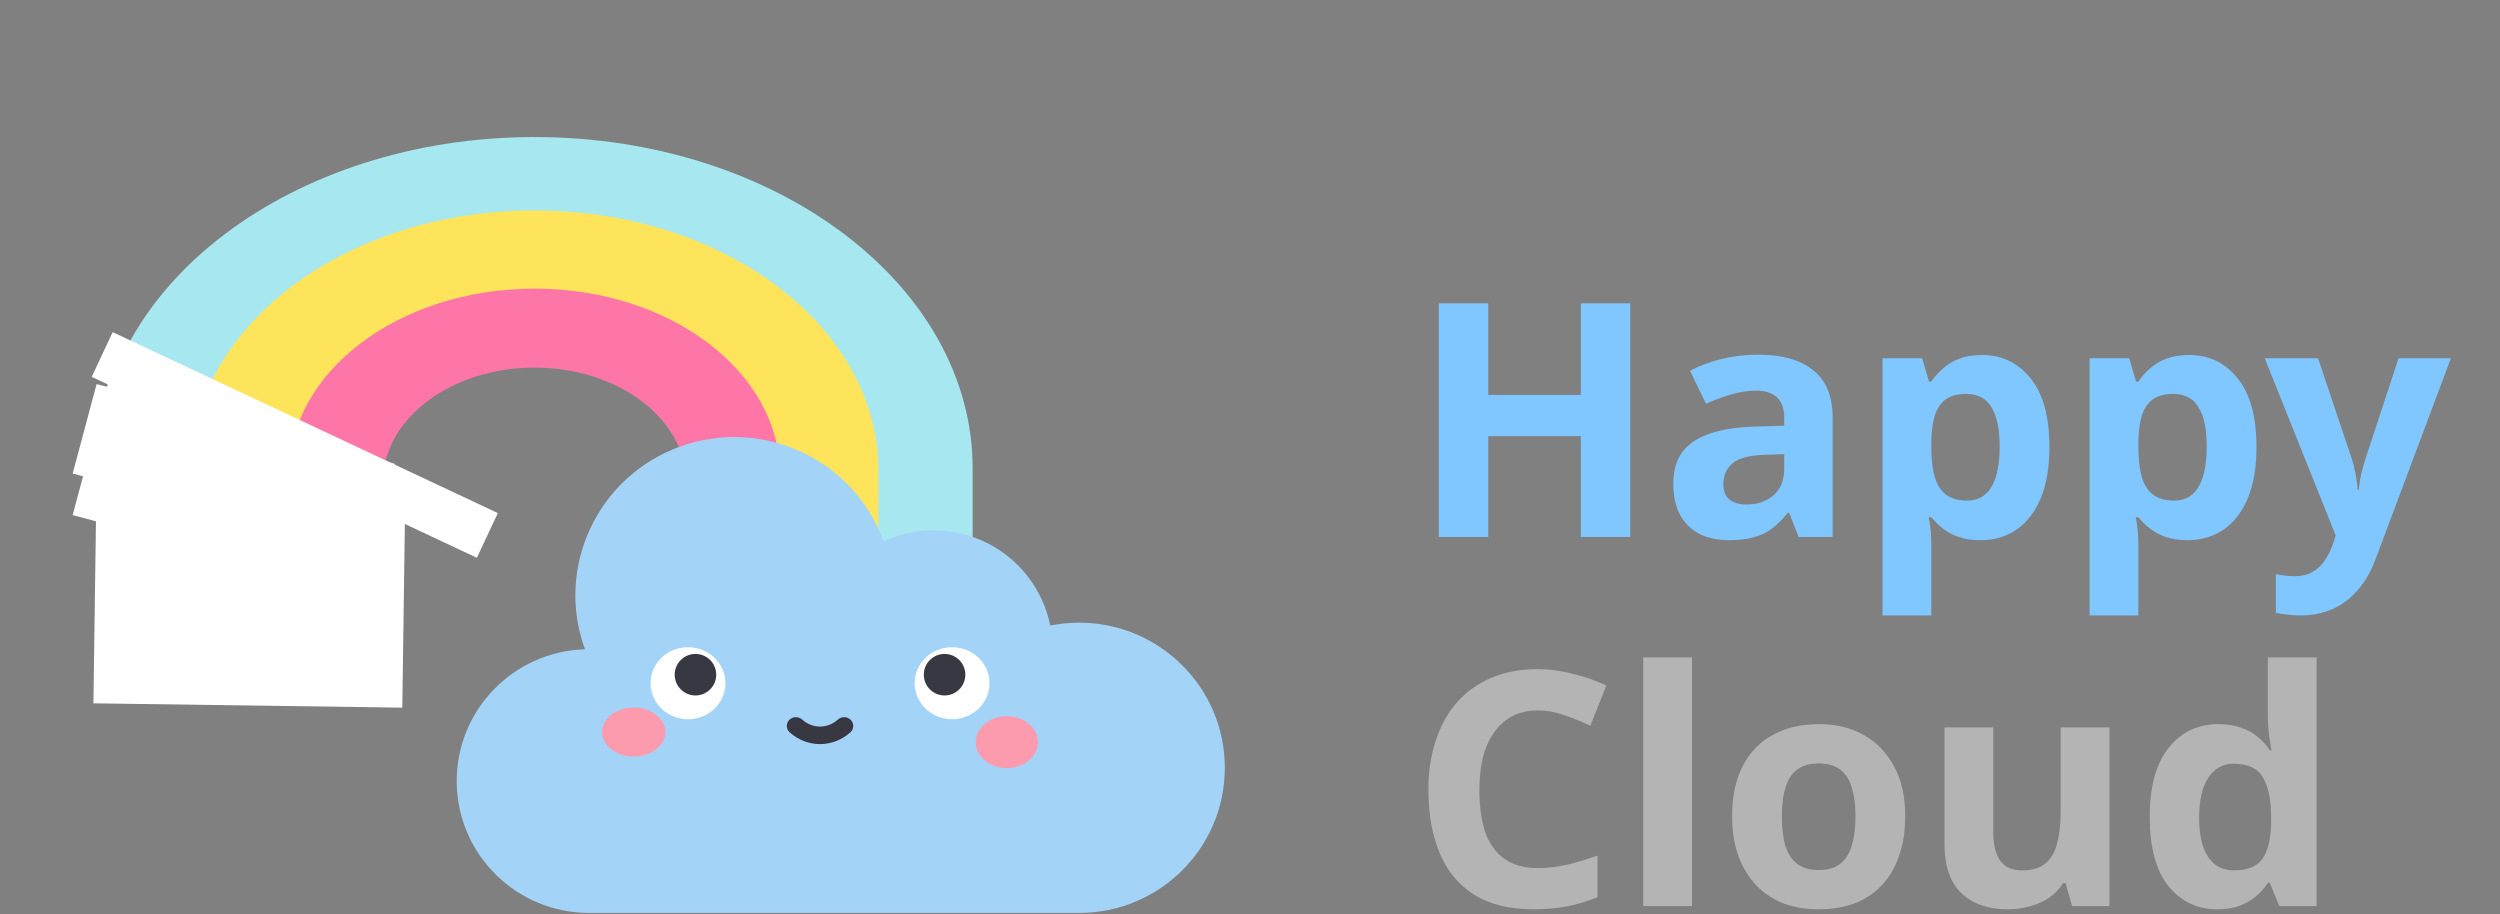 <svg width="298" height="109" viewBox="0 0 298 109" fill="none" xmlns="http://www.w3.org/2000/svg">
<rect x="0" y="0" width="298" height="109" fill="#808080" stroke="none"/>
<path d="M194.325 64H188.436V51.988H177.399V64H171.51V36.154H177.399V47.074H188.436V36.154H194.325V64ZM209.599 42.277C212.459 42.277 214.643 42.901 216.151 44.149C217.685 45.371 218.452 47.256 218.452 49.804V64H214.396L213.265 61.114H213.109C212.511 61.868 211.887 62.492 211.237 62.986C210.613 63.48 209.885 63.831 209.053 64.039C208.247 64.273 207.246 64.39 206.05 64.39C204.802 64.39 203.671 64.156 202.657 63.688C201.669 63.194 200.889 62.453 200.317 61.465C199.745 60.451 199.459 59.177 199.459 57.643C199.459 55.381 200.252 53.717 201.838 52.651C203.424 51.559 205.803 50.961 208.975 50.857L212.68 50.74V49.804C212.68 48.686 212.381 47.867 211.783 47.347C211.211 46.827 210.405 46.567 209.365 46.567C208.325 46.567 207.311 46.723 206.323 47.035C205.335 47.321 204.347 47.685 203.359 48.127L201.448 44.188C202.592 43.59 203.853 43.122 205.231 42.784C206.635 42.446 208.091 42.277 209.599 42.277ZM210.418 54.211C208.546 54.263 207.246 54.601 206.518 55.225C205.79 55.849 205.426 56.668 205.426 57.682C205.426 58.566 205.686 59.203 206.206 59.593C206.726 59.957 207.402 60.139 208.234 60.139C209.482 60.139 210.535 59.775 211.393 59.047C212.251 58.293 212.68 57.24 212.68 55.888V54.133L210.418 54.211ZM236.256 42.316C238.648 42.316 240.585 43.252 242.067 45.124C243.549 46.97 244.29 49.7 244.29 53.314C244.29 55.732 243.939 57.773 243.237 59.437C242.535 61.075 241.573 62.31 240.351 63.142C239.129 63.974 237.712 64.39 236.1 64.39C235.086 64.39 234.202 64.26 233.448 64C232.72 63.74 232.096 63.402 231.576 62.986C231.056 62.57 230.601 62.128 230.211 61.66H229.899C230.003 62.154 230.081 62.674 230.133 63.22C230.185 63.74 230.211 64.26 230.211 64.78V73.36H224.4V42.706H229.119L229.938 45.475H230.211C230.601 44.903 231.069 44.383 231.615 43.915C232.161 43.421 232.811 43.031 233.565 42.745C234.345 42.459 235.242 42.316 236.256 42.316ZM234.384 46.957C233.37 46.957 232.564 47.165 231.966 47.581C231.368 47.997 230.926 48.634 230.64 49.492C230.38 50.324 230.237 51.377 230.211 52.651V53.275C230.211 54.653 230.341 55.823 230.601 56.785C230.861 57.721 231.303 58.436 231.927 58.93C232.551 59.424 233.396 59.671 234.462 59.671C235.346 59.671 236.074 59.424 236.646 58.93C237.218 58.436 237.647 57.708 237.933 56.746C238.219 55.784 238.362 54.614 238.362 53.236C238.362 51.156 238.037 49.596 237.387 48.556C236.763 47.49 235.762 46.957 234.384 46.957ZM260.936 42.316C263.328 42.316 265.265 43.252 266.747 45.124C268.229 46.97 268.97 49.7 268.97 53.314C268.97 55.732 268.619 57.773 267.917 59.437C267.215 61.075 266.253 62.31 265.031 63.142C263.809 63.974 262.392 64.39 260.78 64.39C259.766 64.39 258.882 64.26 258.128 64C257.4 63.74 256.776 63.402 256.256 62.986C255.736 62.57 255.281 62.128 254.891 61.66H254.579C254.683 62.154 254.761 62.674 254.813 63.22C254.865 63.74 254.891 64.26 254.891 64.78V73.36H249.08V42.706H253.799L254.618 45.475H254.891C255.281 44.903 255.749 44.383 256.295 43.915C256.841 43.421 257.491 43.031 258.245 42.745C259.025 42.459 259.922 42.316 260.936 42.316ZM259.064 46.957C258.05 46.957 257.244 47.165 256.646 47.581C256.048 47.997 255.606 48.634 255.32 49.492C255.06 50.324 254.917 51.377 254.891 52.651V53.275C254.891 54.653 255.021 55.823 255.281 56.785C255.541 57.721 255.983 58.436 256.607 58.93C257.231 59.424 258.076 59.671 259.142 59.671C260.026 59.671 260.754 59.424 261.326 58.93C261.898 58.436 262.327 57.708 262.613 56.746C262.899 55.784 263.042 54.614 263.042 53.236C263.042 51.156 262.717 49.596 262.067 48.556C261.443 47.49 260.442 46.957 259.064 46.957ZM269.956 42.706H276.313L280.33 54.679C280.46 55.069 280.564 55.459 280.642 55.849C280.746 56.239 280.824 56.642 280.876 57.058C280.954 57.474 281.006 57.916 281.032 58.384H281.149C281.227 57.708 281.331 57.071 281.461 56.473C281.617 55.849 281.786 55.251 281.968 54.679L285.907 42.706H292.147L283.138 66.73C282.592 68.186 281.877 69.408 280.993 70.396C280.135 71.384 279.134 72.125 277.99 72.619C276.846 73.113 275.598 73.36 274.246 73.36C273.596 73.36 273.024 73.321 272.53 73.243C272.062 73.191 271.646 73.126 271.282 73.048V68.446C271.568 68.498 271.906 68.55 272.296 68.602C272.712 68.654 273.141 68.68 273.583 68.68C274.389 68.68 275.078 68.511 275.65 68.173C276.248 67.835 276.742 67.367 277.132 66.769C277.522 66.197 277.834 65.573 278.068 64.897L278.419 63.844L269.956 42.706Z" fill="#80C6FF"/>
<path d="M183.327 84.678C182.209 84.678 181.208 84.899 180.324 85.341C179.466 85.783 178.738 86.42 178.14 87.252C177.542 88.058 177.087 89.046 176.775 90.216C176.489 91.386 176.346 92.699 176.346 94.155C176.346 96.131 176.58 97.821 177.048 99.225C177.542 100.603 178.309 101.656 179.349 102.384C180.389 103.112 181.715 103.476 183.327 103.476C184.471 103.476 185.602 103.346 186.72 103.086C187.864 102.826 189.099 102.462 190.425 101.994V106.947C189.203 107.441 187.994 107.805 186.798 108.039C185.602 108.273 184.263 108.39 182.781 108.39C179.921 108.39 177.555 107.805 175.683 106.635C173.837 105.439 172.472 103.775 171.588 101.643C170.704 99.485 170.262 96.976 170.262 94.116C170.262 92.01 170.548 90.086 171.12 88.344C171.692 86.576 172.524 85.055 173.616 83.781C174.734 82.507 176.099 81.519 177.711 80.817C179.349 80.115 181.221 79.764 183.327 79.764C184.705 79.764 186.083 79.946 187.461 80.31C188.865 80.648 190.204 81.116 191.478 81.714L189.567 86.511C188.527 86.017 187.474 85.588 186.408 85.224C185.368 84.86 184.341 84.678 183.327 84.678ZM201.685 108H195.874V78.36H201.685V108ZM227.101 97.314C227.101 99.082 226.854 100.655 226.36 102.033C225.892 103.411 225.203 104.581 224.293 105.543C223.409 106.479 222.33 107.194 221.056 107.688C219.782 108.156 218.339 108.39 216.727 108.39C215.245 108.39 213.867 108.156 212.593 107.688C211.345 107.194 210.266 106.479 209.356 105.543C208.446 104.581 207.731 103.411 207.211 102.033C206.717 100.655 206.47 99.082 206.47 97.314C206.47 94.948 206.886 92.959 207.718 91.347C208.55 89.709 209.746 88.461 211.306 87.603C212.866 86.745 214.712 86.316 216.844 86.316C218.846 86.316 220.614 86.745 222.148 87.603C223.682 88.461 224.891 89.709 225.775 91.347C226.659 92.959 227.101 94.948 227.101 97.314ZM212.398 97.314C212.398 98.718 212.541 99.901 212.827 100.863C213.139 101.799 213.62 102.514 214.27 103.008C214.92 103.476 215.765 103.71 216.805 103.71C217.845 103.71 218.677 103.476 219.301 103.008C219.951 102.514 220.419 101.799 220.705 100.863C221.017 99.901 221.173 98.718 221.173 97.314C221.173 95.91 221.017 94.74 220.705 93.804C220.419 92.868 219.951 92.166 219.301 91.698C218.651 91.23 217.806 90.996 216.766 90.996C215.232 90.996 214.114 91.529 213.412 92.595C212.736 93.635 212.398 95.208 212.398 97.314ZM251.442 86.706V108H246.996L246.216 105.27H245.904C245.462 105.998 244.89 106.596 244.188 107.064C243.512 107.506 242.758 107.831 241.926 108.039C241.094 108.273 240.236 108.39 239.352 108.39C237.844 108.39 236.518 108.117 235.374 107.571C234.23 107.025 233.346 106.18 232.722 105.036C232.098 103.892 231.786 102.41 231.786 100.59V86.706H237.597V99.147C237.597 100.655 237.87 101.799 238.416 102.579C238.962 103.359 239.833 103.749 241.029 103.749C242.225 103.749 243.148 103.476 243.798 102.93C244.474 102.384 244.942 101.591 245.202 100.551C245.488 99.511 245.631 98.237 245.631 96.729V86.706H251.442ZM264.282 108.39C261.916 108.39 259.979 107.467 258.471 105.621C256.989 103.749 256.248 101.006 256.248 97.392C256.248 93.752 257.002 90.996 258.51 89.124C260.018 87.252 261.994 86.316 264.438 86.316C265.452 86.316 266.349 86.459 267.129 86.745C267.909 87.005 268.572 87.369 269.118 87.837C269.69 88.305 270.171 88.838 270.561 89.436H270.756C270.678 89.02 270.587 88.422 270.483 87.642C270.379 86.836 270.327 86.017 270.327 85.185V78.36H276.138V108H271.692L270.561 105.231H270.327C269.963 105.803 269.495 106.336 268.923 106.83C268.377 107.298 267.727 107.675 266.973 107.961C266.219 108.247 265.322 108.39 264.282 108.39ZM266.31 103.749C267.922 103.749 269.053 103.281 269.703 102.345C270.353 101.383 270.691 99.953 270.717 98.055V97.431C270.717 95.351 270.392 93.765 269.742 92.673C269.118 91.581 267.948 91.035 266.232 91.035C264.958 91.035 263.957 91.594 263.229 92.712C262.501 93.804 262.137 95.39 262.137 97.47C262.137 99.55 262.501 101.123 263.229 102.189C263.957 103.229 264.984 103.749 266.31 103.749Z" fill="#B4B4B5"/>
<path d="M115.941 55.862V82.079H84.277V57.505C84.277 53.724 81.114 48.06 77.845 45.585C74.573 43.108 68.715 41.588 63.724 41.588C53.741 41.588 43.867 47.715 43.867 55.272V82.076H11.499V55.862C11.499 34.032 34.88 16.336 63.717 16.336C78.137 16.336 91.19 20.76 100.645 27.915C110.094 35.064 115.941 44.947 115.941 55.862Z" fill="#A6E7F0"/>
<path d="M104.707 56.106V82.076H83.945V57.503C83.945 53.722 80.341 49.491 77.072 47.014C73.799 44.538 68.715 42.586 63.72 42.586C53.737 42.586 43.861 49.946 43.861 57.503V82.076H22.733V56.108C22.733 38.973 41.083 25.084 63.72 25.084C75.037 25.084 85.286 28.555 92.7 34.17C100.117 39.785 104.707 47.539 104.707 56.106Z" fill="#FEE45A"/>
<path d="M92.985 56.558V82.079H81.794V57.505C81.794 53.724 79.77 50.306 76.501 47.828C73.228 45.352 68.712 43.819 63.717 43.819C53.734 43.819 45.64 49.946 45.64 57.503V82.076H34.449V56.558C34.449 44.322 47.555 34.404 63.717 34.404C71.802 34.404 79.116 36.883 84.413 40.892C89.71 44.902 92.985 50.441 92.985 56.558Z" fill="#FE76A8"/>
<rect x="13.433" y="39.593" width="50.724" height="5.889" transform="rotate(25.161 13.433 39.593)" fill="white"/>
<rect x="11.509" y="57.117" width="36.822" height="26.723" transform="rotate(0.8 11.509 57.117)" fill="white"/>
<rect x="11.516" y="45.78" width="36.822" height="11.045" transform="rotate(14.977 11.516 45.78)" fill="white"/>
<rect x="12.839" y="45.781" width="11.326" height="16.167" transform="rotate(14.977 12.839 45.781)" fill="white"/>
<path d="M128.629 74.224C127.474 74.224 126.321 74.338 125.19 74.567C124.335 70.325 121.577 66.705 117.701 64.745C113.827 62.786 109.265 62.705 105.322 64.521C101.754 54.731 90.891 49.678 81.061 53.232C71.233 56.785 66.157 67.603 69.724 77.391C61.114 77.662 54.311 84.76 54.442 93.339C54.572 101.918 61.585 108.808 70.199 108.822H128.629C138.222 108.822 145.999 101.079 145.999 91.523C145.999 81.968 138.222 74.224 128.629 74.224Z" fill="#A3D4F7"/>
<g clip-path="url(#clip0_112_2670)">
<path d="M79.312 87.261C79.312 88.873 77.622 90.18 75.537 90.18C73.453 90.18 71.763 88.873 71.763 87.261C71.763 85.648 73.453 84.342 75.537 84.342C77.622 84.342 79.312 85.648 79.312 87.261Z" fill="#FD9BAE"/>
<path d="M86.47 81.439C86.47 83.808 84.473 85.73 82.01 85.73C79.545 85.73 77.548 83.808 77.548 81.439C77.548 79.067 79.545 77.145 82.01 77.145C84.473 77.145 86.47 79.069 86.47 81.439Z" fill="white"/>
<path d="M85.373 80.425C85.373 81.791 84.265 82.898 82.899 82.898C81.531 82.898 80.424 81.791 80.424 80.425C80.424 79.057 81.531 77.949 82.899 77.949C84.265 77.949 85.373 79.058 85.373 80.425Z" fill="#383842"/>
<path d="M117.946 81.439C117.946 83.808 115.949 85.73 113.484 85.73C111.021 85.73 109.024 83.808 109.024 81.439C109.024 79.067 111.021 77.145 113.484 77.145C115.949 77.145 117.946 79.069 117.946 81.439Z" fill="white"/>
<path d="M97.746 88.698C96.462 88.698 95.181 88.231 94.133 87.299C93.692 86.905 93.667 86.244 94.073 85.82C94.482 85.396 95.169 85.372 95.61 85.765C96.868 86.889 98.623 86.889 99.882 85.765C100.322 85.372 101.009 85.396 101.415 85.82C101.824 86.244 101.799 86.905 101.358 87.299C100.313 88.231 99.029 88.698 97.746 88.698Z" fill="#383842"/>
<path d="M115.068 80.425C115.068 81.791 113.96 82.898 112.594 82.898C111.226 82.898 110.119 81.791 110.119 80.425C110.119 79.057 111.226 77.949 112.594 77.949C113.96 77.949 115.068 79.058 115.068 80.425Z" fill="#383842"/>
</g>
<g clip-path="url(#clip1_112_2670)">
<path d="M123.729 88.466C123.729 90.175 122.066 91.559 120.016 91.559C117.968 91.559 116.305 90.175 116.305 88.466C116.305 86.757 117.968 85.373 120.018 85.373C122.066 85.373 123.729 86.757 123.729 88.466Z" fill="#FD9BAE"/>
</g>
<defs>
<clipPath id="clip0_112_2670">
<rect width="51.966" height="17.322" fill="white" transform="translate(71.763 74.237)"/>
</clipPath>
<clipPath id="clip1_112_2670">
<rect width="7.424" height="6.186" fill="white" transform="translate(116.305 85.373)"/>
</clipPath>
</defs>
</svg>
